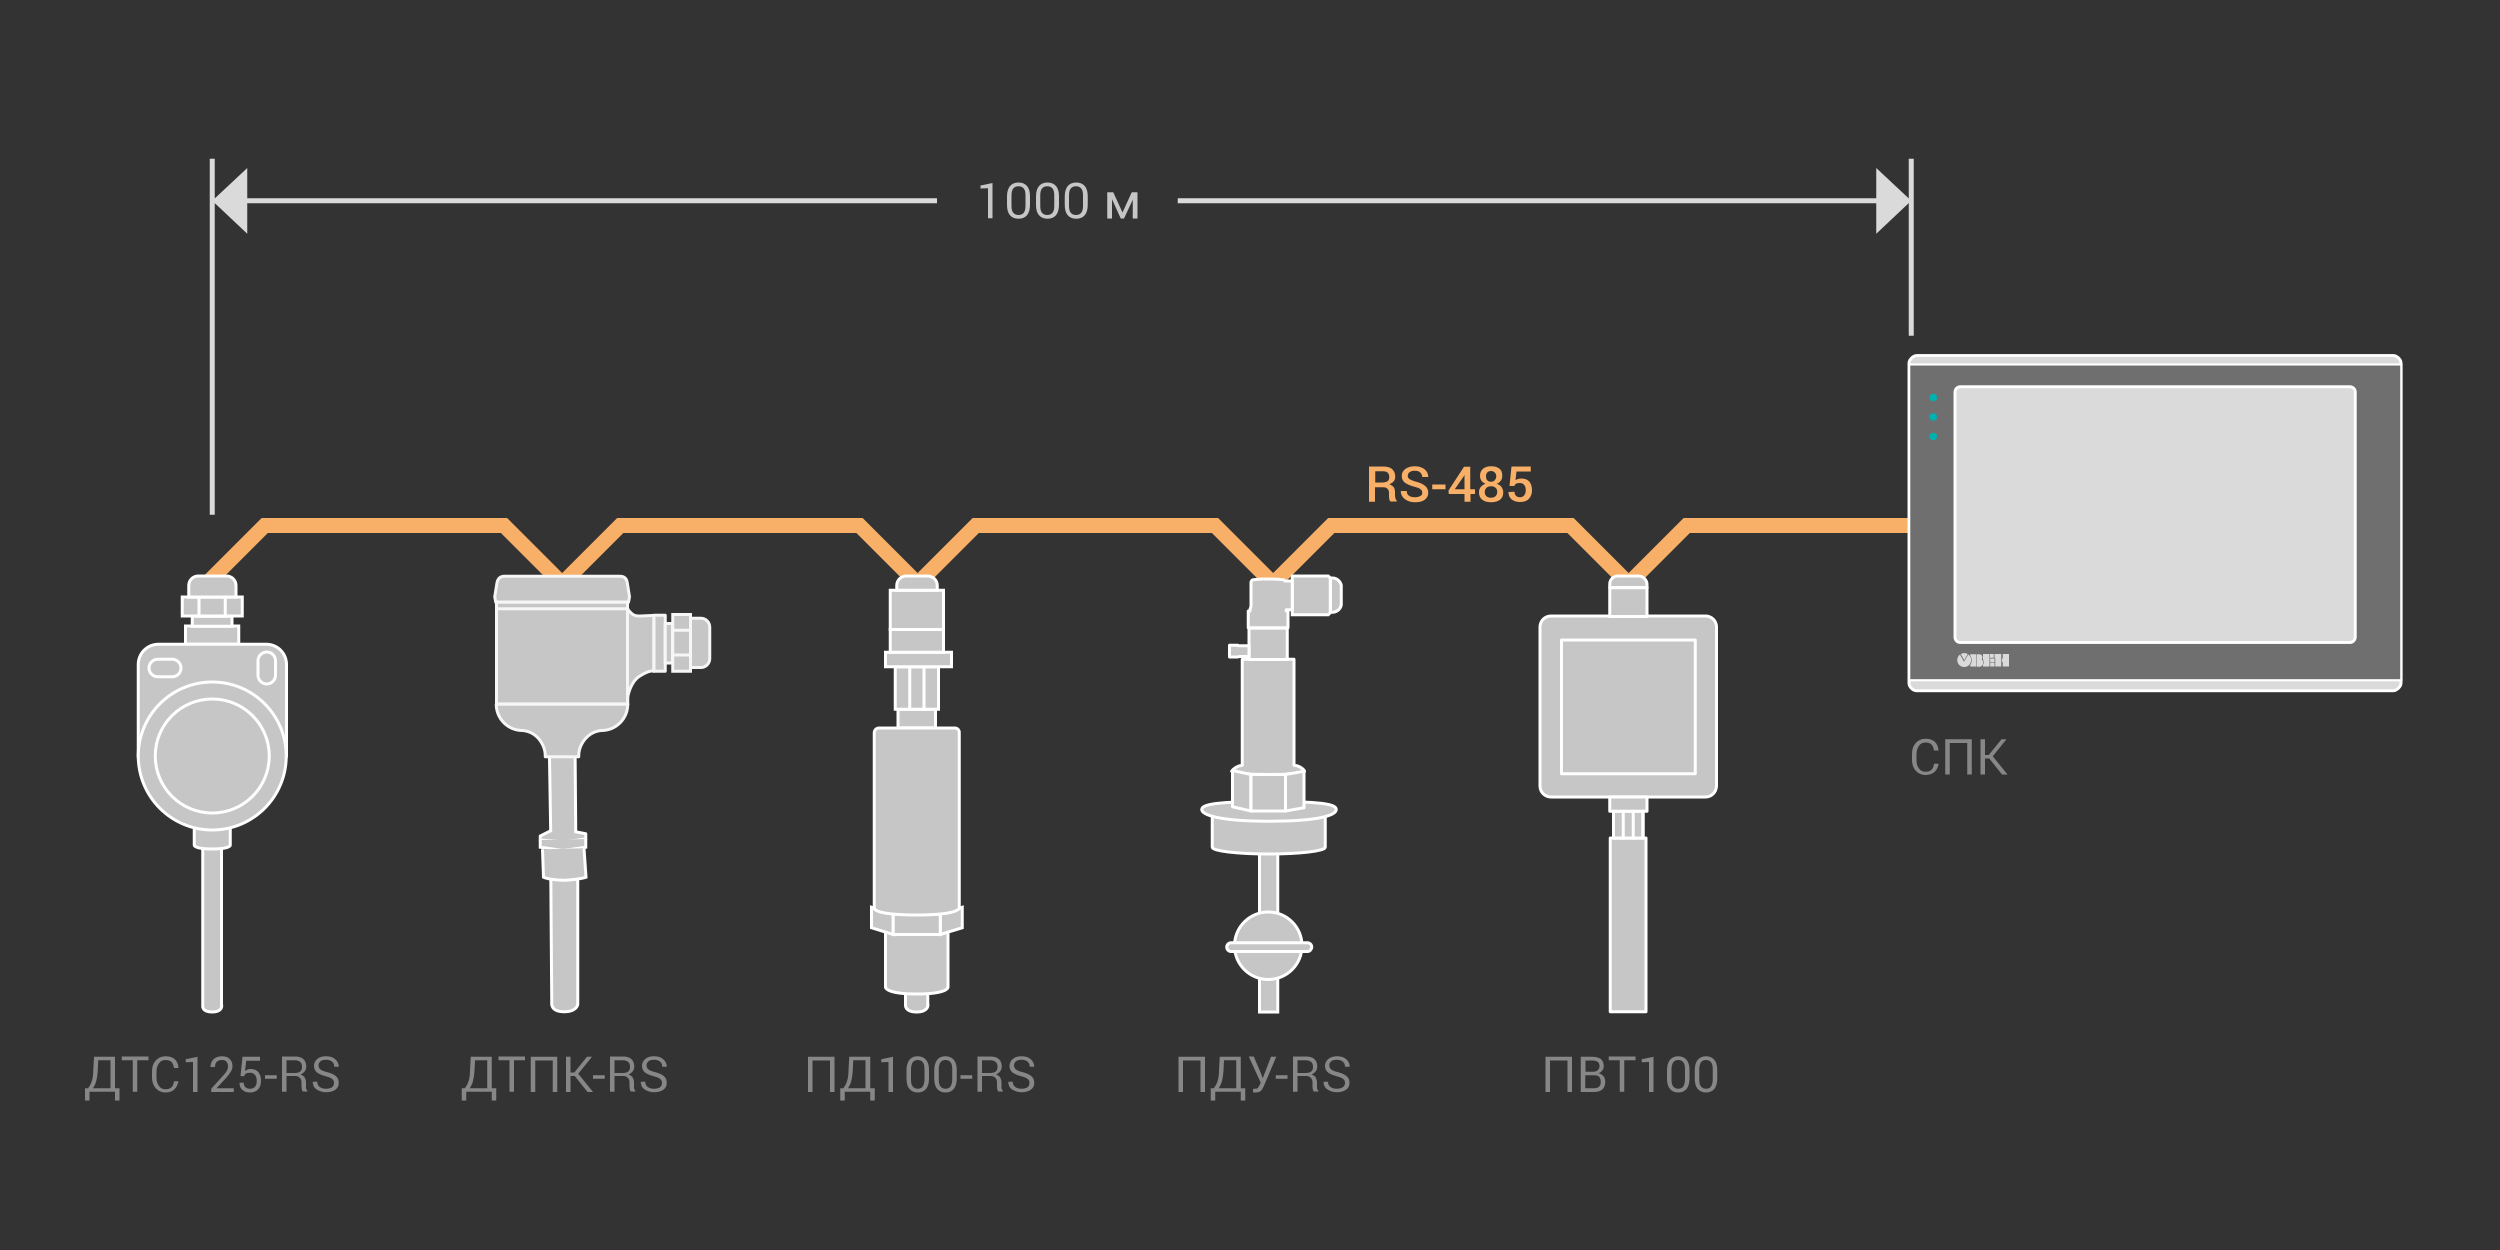 <?xml version="1.0" encoding="UTF-8"?> <svg xmlns="http://www.w3.org/2000/svg" xmlns:xlink="http://www.w3.org/1999/xlink" version="1.1" id="Layer_1" x="0px" y="0px" width="1000px" height="500px" viewBox="0 0 1000 500" xml:space="preserve"><rect x="0" y="0" width="1000" height="500" fill="#333333" stroke="none"/> <g> <g> <path fill="#878787" d="M196.6,435.3h1.9v4.9h-1.8v-3.5h-10.2v3.5h-1.8v-4.9h1.2c0.5-0.6,1-1.4,1.4-2.5c0.4-1.1,0.7-2.6,0.7-4.5 l0.3-5.6h8.4V435.3z M189.8,428.3c-0.1,1.6-0.3,3-0.6,4.1c-0.3,1.2-0.8,2.1-1.3,2.9h7v-11.2H190L189.8,428.3z"></path> <path fill="#878787" d="M210,424.1h-4.4v12.6h-1.8v-12.6h-4.4v-1.5H210V424.1z"></path> <path fill="#878787" d="M222.9,436.8h-1.8v-12.6h-7v12.6h-1.8v-14.1h10.6V436.8z"></path> <path fill="#878787" d="M229.9,430.4h-1.7v6.4h-1.8v-14.1h1.8v6.3h1.5l5.1-6.3h2l-5.5,6.8l5.9,7.3h-2.2L229.9,430.4z"></path> <path fill="#878787" d="M241.9,431.5h-4.7v-1.4h4.7V431.5z"></path> <path fill="#878787" d="M245.8,430.6v6.1H244v-14.1h5c1.6,0,2.7,0.3,3.5,1c0.8,0.7,1.2,1.7,1.2,3c0,0.7-0.2,1.4-0.6,1.9 c-0.4,0.5-1,1-1.7,1.3c0.8,0.3,1.4,0.7,1.7,1.2c0.3,0.6,0.5,1.3,0.5,2.1v1.3c0,0.5,0,0.8,0.1,1.2s0.3,0.6,0.5,0.8v0.2h-1.8 c-0.3-0.2-0.4-0.5-0.5-1c-0.1-0.4-0.1-0.9-0.1-1.3v-1.3c0-0.8-0.2-1.4-0.7-1.9c-0.5-0.5-1.1-0.7-1.9-0.7H245.8z M245.8,429.2h3.1 c1.1,0,1.9-0.2,2.4-0.6c0.5-0.4,0.7-1,0.7-1.9c0-0.8-0.2-1.4-0.7-1.9c-0.5-0.4-1.2-0.7-2.2-0.7h-3.3V429.2z"></path> <path fill="#878787" d="M264.8,433.2c0-0.7-0.2-1.2-0.7-1.6c-0.5-0.4-1.4-0.8-2.6-1.1c-1.5-0.4-2.7-0.9-3.5-1.5 c-0.8-0.7-1.2-1.5-1.2-2.6c0-1.1,0.4-2,1.3-2.8s2.1-1.1,3.5-1.1c1.6,0,2.8,0.4,3.7,1.2c0.9,0.8,1.4,1.8,1.4,3h-1.8 c0-0.9-0.3-1.5-0.8-2c-0.6-0.5-1.4-0.8-2.4-0.8c-1,0-1.8,0.2-2.3,0.6c-0.5,0.4-0.8,1-0.8,1.7c0,0.6,0.3,1.2,0.8,1.6 c0.5,0.4,1.5,0.8,2.8,1.1c1.5,0.4,2.6,0.9,3.4,1.6c0.8,0.7,1.1,1.6,1.1,2.7c0,1.2-0.5,2.1-1.4,2.7s-2.1,1-3.6,1 c-1.4,0-2.7-0.4-3.8-1.1c-1.1-0.7-1.6-1.8-1.6-3.1h1.8c0,0.9,0.3,1.6,1,2.1c0.7,0.5,1.5,0.7,2.5,0.7c1,0,1.8-0.2,2.4-0.6 C264.5,434.5,264.8,433.9,264.8,433.2z"></path> </g> </g> <g> <g> <path fill="#878787" d="M45.9,435.3h1.9v4.9H46v-3.5H35.8v3.5H34v-4.9h1.2c0.5-0.6,1-1.4,1.4-2.5c0.4-1.1,0.7-2.6,0.7-4.5l0.3-5.6 h8.4V435.3z M39.1,428.3c-0.1,1.6-0.3,3-0.6,4.1c-0.3,1.2-0.8,2.1-1.3,2.9h7v-11.2h-4.9L39.1,428.3z"></path> <path fill="#878787" d="M59.3,424.1h-4.4v12.6h-1.8v-12.6h-4.4v-1.5h10.7V424.1z"></path> <path fill="#878787" d="M71.4,432.3c-0.2,1.4-0.7,2.5-1.6,3.4s-2.1,1.3-3.6,1.3c-1.6,0-2.9-0.6-3.9-1.7c-1-1.1-1.5-2.6-1.5-4.3 v-2.5c0-1.8,0.5-3.2,1.5-4.3c1-1.1,2.3-1.7,3.9-1.7c1.6,0,2.8,0.4,3.7,1.2c0.9,0.8,1.4,2,1.5,3.5h-1.8c-0.2-1.1-0.5-1.9-1-2.4 c-0.5-0.5-1.3-0.8-2.4-0.8c-1.1,0-2,0.4-2.6,1.3c-0.6,0.9-1,1.9-1,3.3v2.5c0,1.3,0.3,2.4,1,3.3c0.6,0.9,1.5,1.3,2.6,1.3 c1.1,0,1.9-0.3,2.4-0.8c0.5-0.5,0.9-1.3,1-2.4H71.4z"></path> <path fill="#878787" d="M79,436.8h-1.8v-12l-2.9,0.1v-1.2l4.7-1V436.8z"></path> <path fill="#878787" d="M93.6,436.8h-9.1v-1.3l4.6-5.1c0.9-0.9,1.4-1.7,1.7-2.2c0.3-0.5,0.4-1.1,0.4-1.7c0-0.7-0.2-1.3-0.6-1.8 c-0.4-0.5-1-0.7-1.7-0.7c-1,0-1.7,0.2-2.2,0.7c-0.5,0.5-0.7,1.2-0.7,2.1h-1.8c0-1.3,0.4-2.3,1.2-3.1c0.8-0.8,2-1.2,3.5-1.2 c1.3,0,2.3,0.4,3,1.1c0.7,0.7,1.1,1.7,1.1,2.8c0,0.8-0.2,1.5-0.7,2.3s-1.1,1.6-1.9,2.5l-3.8,4.1h6.9V436.8z"></path> <path fill="#878787" d="M96.2,430.4l0.8-7.7h7v1.6h-5.5l-0.5,4.1c0.3-0.2,0.6-0.4,1-0.6c0.4-0.1,0.8-0.2,1.3-0.2 c1.3,0,2.3,0.4,3,1.2c0.7,0.8,1.1,2,1.1,3.5c0,1.4-0.4,2.6-1.1,3.4c-0.7,0.8-1.8,1.3-3.3,1.3c-1.2,0-2.2-0.3-3-1 c-0.8-0.6-1.2-1.6-1.2-2.9h1.7c0,0.8,0.2,1.4,0.7,1.8c0.4,0.4,1,0.6,1.8,0.6c0.9,0,1.5-0.3,2-0.8s0.7-1.4,0.7-2.4 c0-0.9-0.2-1.7-0.7-2.3c-0.5-0.6-1.1-0.9-1.9-0.9c-0.8,0-1.4,0.1-1.7,0.3s-0.6,0.6-0.8,1.1L96.2,430.4z"></path> <path fill="#878787" d="M110.7,431.5H106v-1.4h4.7V431.5z"></path> <path fill="#878787" d="M114.6,430.6v6.1h-1.8v-14.1h5c1.6,0,2.7,0.3,3.5,1c0.8,0.7,1.2,1.7,1.2,3c0,0.7-0.2,1.4-0.6,1.9 c-0.4,0.5-1,1-1.7,1.3c0.8,0.3,1.4,0.7,1.7,1.2c0.3,0.6,0.5,1.3,0.5,2.1v1.3c0,0.5,0,0.8,0.1,1.2s0.3,0.6,0.5,0.8v0.2h-1.8 c-0.3-0.2-0.4-0.5-0.5-1c-0.1-0.4-0.1-0.9-0.1-1.3v-1.3c0-0.8-0.2-1.4-0.7-1.9c-0.5-0.5-1.1-0.7-1.9-0.7H114.6z M114.6,429.2h3.1 c1.1,0,1.9-0.2,2.4-0.6c0.5-0.4,0.7-1,0.7-1.9c0-0.8-0.2-1.4-0.7-1.9c-0.5-0.4-1.2-0.7-2.2-0.7h-3.3V429.2z"></path> <path fill="#878787" d="M133.6,433.2c0-0.7-0.2-1.2-0.7-1.6c-0.5-0.4-1.4-0.8-2.6-1.1c-1.5-0.4-2.7-0.9-3.5-1.5 c-0.8-0.7-1.2-1.5-1.2-2.6c0-1.1,0.4-2,1.3-2.8s2.1-1.1,3.5-1.1c1.6,0,2.8,0.4,3.7,1.2c0.9,0.8,1.4,1.8,1.4,3h-1.8 c0-0.9-0.3-1.5-0.8-2c-0.6-0.5-1.4-0.8-2.4-0.8c-1,0-1.8,0.2-2.3,0.6c-0.5,0.4-0.8,1-0.8,1.7c0,0.6,0.3,1.2,0.8,1.6 c0.5,0.4,1.5,0.8,2.8,1.1c1.5,0.4,2.6,0.9,3.4,1.6c0.8,0.7,1.1,1.6,1.1,2.7c0,1.2-0.5,2.1-1.4,2.7s-2.1,1-3.6,1 c-1.4,0-2.7-0.4-3.8-1.1c-1.1-0.7-1.6-1.8-1.6-3.1h1.8c0,0.9,0.3,1.6,1,2.1c0.7,0.5,1.5,0.7,2.5,0.7c1,0,1.8-0.2,2.4-0.6 C133.3,434.5,133.6,433.9,133.6,433.2z"></path> </g> </g> <g> <g> <path fill="#878787" d="M333.8,436.8H332v-12.6h-7v12.6h-1.8v-14.1h10.6V436.8z"></path> <path fill="#878787" d="M348,435.3h1.9v4.9h-1.8v-3.5h-10.2v3.5h-1.8v-4.9h1.2c0.5-0.6,1-1.4,1.4-2.5c0.4-1.1,0.7-2.6,0.7-4.5 l0.3-5.6h8.4V435.3z M341.1,428.3c-0.1,1.6-0.3,3-0.6,4.1c-0.3,1.2-0.8,2.1-1.3,2.9h7v-11.2h-4.9L341.1,428.3z"></path> <path fill="#878787" d="M357.2,436.8h-1.8v-12l-2.9,0.1v-1.2l4.7-1V436.8z"></path> <path fill="#878787" d="M371.6,431.4c0,1.8-0.4,3.2-1.2,4.2c-0.8,0.9-1.9,1.4-3.3,1.4c-1.4,0-2.5-0.5-3.3-1.4 c-0.8-0.9-1.2-2.3-1.2-4.2v-3.3c0-1.8,0.4-3.2,1.2-4.2s1.9-1.4,3.3-1.4c1.4,0,2.5,0.5,3.3,1.4s1.2,2.3,1.2,4.2V431.4z M369.8,427.7c0-1.3-0.2-2.2-0.7-2.8c-0.4-0.6-1.1-0.9-2-0.9c-0.9,0-1.5,0.3-2,0.9c-0.4,0.6-0.7,1.6-0.7,2.8v4.1 c0,1.3,0.2,2.2,0.7,2.8c0.5,0.6,1.1,0.9,2,0.9c0.9,0,1.6-0.3,2-0.9s0.7-1.6,0.7-2.8V427.7z"></path> <path fill="#878787" d="M382.7,431.4c0,1.8-0.4,3.2-1.2,4.2c-0.8,0.9-1.9,1.4-3.3,1.4c-1.4,0-2.5-0.5-3.3-1.4 c-0.8-0.9-1.2-2.3-1.2-4.2v-3.3c0-1.8,0.4-3.2,1.2-4.2s1.9-1.4,3.3-1.4c1.4,0,2.5,0.5,3.3,1.4s1.2,2.3,1.2,4.2V431.4z M380.9,427.7c0-1.3-0.2-2.2-0.7-2.8c-0.4-0.6-1.1-0.9-2-0.9c-0.9,0-1.5,0.3-2,0.9c-0.4,0.6-0.7,1.6-0.7,2.8v4.1 c0,1.3,0.2,2.2,0.7,2.8c0.5,0.6,1.1,0.9,2,0.9c0.9,0,1.6-0.3,2-0.9s0.7-1.6,0.7-2.8V427.7z"></path> <path fill="#878787" d="M388.9,431.5h-4.7v-1.4h4.7V431.5z"></path> <path fill="#878787" d="M392.8,430.6v6.1H391v-14.1h5c1.6,0,2.7,0.3,3.5,1c0.8,0.7,1.2,1.7,1.2,3c0,0.7-0.2,1.4-0.6,1.9 c-0.4,0.5-1,1-1.7,1.3c0.8,0.3,1.4,0.7,1.7,1.2c0.3,0.6,0.5,1.3,0.5,2.1v1.3c0,0.5,0,0.8,0.1,1.2s0.3,0.6,0.5,0.8v0.2h-1.8 c-0.3-0.2-0.4-0.5-0.5-1c-0.1-0.4-0.1-0.9-0.1-1.3v-1.3c0-0.8-0.2-1.4-0.7-1.9c-0.5-0.5-1.1-0.7-1.9-0.7H392.8z M392.8,429.2h3.1 c1.1,0,1.9-0.2,2.4-0.6c0.5-0.4,0.7-1,0.7-1.9c0-0.8-0.2-1.4-0.7-1.9c-0.5-0.4-1.2-0.7-2.2-0.7h-3.3V429.2z"></path> <path fill="#878787" d="M411.8,433.2c0-0.7-0.2-1.2-0.7-1.6c-0.5-0.4-1.4-0.8-2.6-1.1c-1.5-0.4-2.7-0.9-3.5-1.5 c-0.8-0.7-1.2-1.5-1.2-2.6c0-1.1,0.4-2,1.3-2.8s2.1-1.1,3.5-1.1c1.6,0,2.8,0.4,3.7,1.2c0.9,0.8,1.4,1.8,1.4,3h-1.8 c0-0.9-0.3-1.5-0.8-2c-0.6-0.5-1.4-0.8-2.4-0.8c-1,0-1.8,0.2-2.3,0.6c-0.5,0.4-0.8,1-0.8,1.7c0,0.6,0.3,1.2,0.8,1.6 c0.5,0.4,1.5,0.8,2.8,1.1c1.5,0.4,2.6,0.9,3.4,1.6c0.8,0.7,1.1,1.6,1.1,2.7c0,1.2-0.5,2.1-1.4,2.7s-2.1,1-3.6,1 c-1.4,0-2.7-0.4-3.8-1.1c-1.1-0.7-1.6-1.8-1.6-3.1h1.8c0,0.9,0.3,1.6,1,2.1c0.7,0.5,1.5,0.7,2.5,0.7c1,0,1.8-0.2,2.4-0.6 C411.5,434.5,411.8,433.9,411.8,433.2z"></path> </g> </g> <g> <g> <path fill="#878787" d="M482,436.8h-1.8v-12.6h-7v12.6h-1.8v-14.1H482V436.8z"></path> <path fill="#878787" d="M496.2,435.3h1.9v4.9h-1.8v-3.5h-10.2v3.5h-1.8v-4.9h1.2c0.5-0.6,1-1.4,1.4-2.5c0.4-1.1,0.7-2.6,0.7-4.5 l0.3-5.6h8.4V435.3z M489.4,428.3c-0.1,1.6-0.3,3-0.6,4.1c-0.3,1.2-0.8,2.1-1.3,2.9h7v-11.2h-4.9L489.4,428.3z"></path> <path fill="#878787" d="M504.4,429.4l0.7,1.9l3.3-8.6h2.1l-5,11.8c-0.4,0.9-0.8,1.5-1.2,1.9c-0.4,0.4-1.2,0.6-2.1,0.6 c-0.2,0-0.3,0-0.6,0c-0.2,0-0.3,0-0.4-0.1l0.1-1.4c0.1,0,0.2,0,0.4,0c0.2,0,0.4,0,0.5,0c0.5,0,0.8-0.1,1-0.4 c0.2-0.2,0.4-0.6,0.7-1.2l0.4-0.8l-4.8-10.5h2L504.4,429.4z"></path> <path fill="#878787" d="M515,431.5h-4.7v-1.4h4.7V431.5z"></path> <path fill="#878787" d="M519,430.6v6.1h-1.8v-14.1h5c1.6,0,2.7,0.3,3.5,1c0.8,0.7,1.2,1.7,1.2,3c0,0.7-0.2,1.4-0.6,1.9 c-0.4,0.5-1,1-1.7,1.3c0.8,0.3,1.4,0.7,1.7,1.2c0.3,0.6,0.5,1.3,0.5,2.1v1.3c0,0.5,0,0.8,0.1,1.2s0.3,0.6,0.5,0.8v0.2h-1.8 c-0.3-0.2-0.4-0.5-0.5-1c-0.1-0.4-0.1-0.9-0.1-1.3v-1.3c0-0.8-0.2-1.4-0.7-1.9c-0.5-0.5-1.1-0.7-1.9-0.7H519z M519,429.2h3.1 c1.1,0,1.9-0.2,2.4-0.6c0.5-0.4,0.7-1,0.7-1.9c0-0.8-0.2-1.4-0.7-1.9c-0.5-0.4-1.2-0.7-2.2-0.7H519V429.2z"></path> <path fill="#878787" d="M538,433.2c0-0.7-0.2-1.2-0.7-1.6c-0.5-0.4-1.4-0.8-2.6-1.1c-1.5-0.4-2.7-0.9-3.5-1.5 c-0.8-0.7-1.2-1.5-1.2-2.6c0-1.1,0.4-2,1.3-2.8c0.9-0.7,2.1-1.1,3.5-1.1c1.6,0,2.8,0.4,3.7,1.2c0.9,0.8,1.4,1.8,1.4,3H538 c0-0.9-0.3-1.5-0.8-2c-0.6-0.5-1.4-0.8-2.4-0.8c-1,0-1.8,0.2-2.3,0.6s-0.8,1-0.8,1.7c0,0.6,0.3,1.2,0.8,1.6 c0.5,0.4,1.5,0.8,2.8,1.1c1.5,0.4,2.6,0.9,3.4,1.6c0.8,0.7,1.1,1.6,1.1,2.7c0,1.2-0.5,2.1-1.4,2.7s-2.1,1-3.6,1 c-1.4,0-2.7-0.4-3.8-1.1c-1.1-0.7-1.6-1.8-1.6-3.1h1.8c0,0.9,0.3,1.6,1,2.1s1.5,0.7,2.5,0.7c1,0,1.8-0.2,2.4-0.6 C537.7,434.5,538,433.9,538,433.2z"></path> </g> </g> <polyline fill="none" stroke="#F8AF67" stroke-width="6" stroke-miterlimit="10" points="509.7,233 532.5,210.2 628.2,210.2 651,233 "></polyline> <polyline fill="none" stroke="#F8AF67" stroke-width="6" stroke-miterlimit="10" points="367.5,233 390.3,210.2 486,210.2 508.8,233 "></polyline> <polyline fill="none" stroke="#F8AF67" stroke-width="6" stroke-miterlimit="10" points="651.9,233 674.7,210.2 770.4,210.2 793.2,233 "></polyline> <polyline fill="none" stroke="#F8AF67" stroke-width="6" stroke-miterlimit="10" points="225.3,233 248.1,210.2 343.8,210.2 366.6,233 "></polyline> <polyline fill="none" stroke="#F8AF67" stroke-width="6" stroke-miterlimit="10" points="83.1,233 105.9,210.2 201.6,210.2 224.4,233 "></polyline> <g> <g> <path fill="#F8AF67" d="M550,194.9v5.8h-2.4v-14.1h5.5c1.7,0,2.9,0.3,3.7,1s1.3,1.7,1.3,3c0,0.8-0.2,1.4-0.6,1.9s-1,0.9-1.8,1.2 c0.8,0.3,1.4,0.7,1.8,1.2c0.4,0.6,0.5,1.3,0.5,2.1v1.2c0,0.4,0.1,0.8,0.2,1.2c0.1,0.4,0.3,0.7,0.5,0.9v0.3h-2.5 c-0.3-0.2-0.4-0.6-0.5-1c-0.1-0.4-0.1-0.9-0.1-1.3v-1.1c0-0.7-0.2-1.3-0.6-1.7c-0.4-0.4-1-0.6-1.7-0.6H550z M550,193h2.8 c1,0,1.7-0.2,2.2-0.5s0.7-0.9,0.7-1.7c0-0.7-0.2-1.3-0.6-1.7c-0.4-0.4-1.1-0.6-2-0.6h-3V193z"></path> <path fill="#F8AF67" d="M568.9,197.1c0-0.6-0.2-1.1-0.7-1.4c-0.4-0.4-1.2-0.7-2.4-1c-1.7-0.4-2.9-1-3.8-1.6 c-0.9-0.7-1.3-1.6-1.3-2.7c0-1.2,0.5-2.1,1.4-2.8c1-0.7,2.2-1.1,3.8-1.1c1.6,0,2.9,0.4,3.9,1.2c1,0.8,1.5,1.8,1.5,3.1h-2.4 c0-0.7-0.3-1.3-0.8-1.8s-1.2-0.7-2.2-0.7c-0.9,0-1.6,0.2-2.1,0.6c-0.5,0.4-0.7,0.9-0.7,1.5c0,0.5,0.3,1,0.8,1.3 c0.5,0.3,1.4,0.7,2.6,1c1.6,0.4,2.8,1,3.6,1.7c0.8,0.7,1.2,1.6,1.2,2.7c0,1.2-0.5,2.1-1.4,2.8s-2.2,1-3.9,1c-1.6,0-2.9-0.4-4-1.2 c-1.1-0.8-1.7-1.9-1.7-3.3h2.4c0,0.9,0.3,1.5,0.9,1.9c0.6,0.4,1.4,0.6,2.4,0.6c0.9,0,1.6-0.2,2.1-0.5 C568.7,198.2,568.9,197.7,568.9,197.1z"></path> <path fill="#F8AF67" d="M578.2,195.7h-5.3v-1.9h5.3V195.7z"></path> <path fill="#F8AF67" d="M588.2,195.7h1.8v1.9h-1.8v3.1h-2.4v-3.1h-6.3l-0.1-1.4l6.2-9.5h2.5V195.7z M581.9,195.7h3.9v-5.8l0,0 l-0.2,0.5L581.9,195.7z"></path> <path fill="#F8AF67" d="M600.9,190.4c0,0.7-0.2,1.4-0.6,1.9c-0.4,0.5-0.9,1-1.6,1.2c0.8,0.3,1.5,0.7,1.9,1.3s0.7,1.3,0.7,2.1 c0,1.3-0.4,2.3-1.3,3s-2.1,1-3.5,1c-1.5,0-2.7-0.3-3.6-1s-1.3-1.7-1.3-3c0-0.8,0.2-1.5,0.7-2.1c0.5-0.6,1.1-1,1.9-1.3 c-0.7-0.3-1.3-0.7-1.6-1.2c-0.4-0.5-0.6-1.2-0.6-1.9c0-1.3,0.4-2.2,1.2-2.9c0.8-0.7,1.9-1,3.3-1c1.4,0,2.4,0.3,3.3,1 S600.9,189.1,600.9,190.4z M598.9,196.8c0-0.7-0.2-1.3-0.7-1.7s-1-0.6-1.8-0.6c-0.7,0-1.3,0.2-1.8,0.6c-0.4,0.4-0.7,1-0.7,1.7 c0,0.7,0.2,1.3,0.7,1.7c0.4,0.4,1,0.6,1.8,0.6c0.7,0,1.3-0.2,1.8-0.6C598.6,198.1,598.9,197.5,598.9,196.8z M598.5,190.5 c0-0.6-0.2-1.1-0.6-1.5c-0.4-0.4-0.9-0.6-1.5-0.6c-0.6,0-1.1,0.2-1.5,0.6c-0.4,0.4-0.5,0.9-0.5,1.6c0,0.7,0.2,1.2,0.5,1.5 c0.4,0.4,0.9,0.6,1.5,0.6c0.6,0,1.1-0.2,1.5-0.6C598.3,191.6,598.5,191.1,598.5,190.5z"></path> <path fill="#F8AF67" d="M603.8,194.4l0.8-7.8h7.7v2h-5.7l-0.4,3.5c0.3-0.2,0.6-0.4,1-0.5c0.4-0.1,0.8-0.2,1.3-0.2 c1.4,0,2.5,0.4,3.2,1.2s1.1,2,1.1,3.5c0,1.4-0.4,2.5-1.2,3.4s-2,1.3-3.6,1.3c-1.3,0-2.4-0.3-3.3-1c-0.9-0.7-1.3-1.7-1.3-3l2.4-0.1 c0,0.7,0.2,1.2,0.6,1.6c0.4,0.4,0.9,0.6,1.6,0.6c0.8,0,1.3-0.3,1.7-0.8c0.4-0.5,0.6-1.2,0.6-2c0-0.9-0.2-1.6-0.6-2.1 s-1-0.8-1.8-0.8c-0.7,0-1.2,0.1-1.5,0.3c-0.3,0.2-0.5,0.5-0.7,0.9L603.8,194.4z"></path> </g> </g> <g> <g> <g> <path fill="#878787" d="M775.5,305.3c-0.2,1.4-0.7,2.5-1.6,3.4c-0.9,0.8-2.1,1.3-3.7,1.3c-1.6,0-2.9-0.6-3.9-1.7 c-1-1.1-1.5-2.6-1.5-4.3v-2.5c0-1.8,0.5-3.2,1.5-4.3c1-1.1,2.3-1.7,3.9-1.7c1.6,0,2.8,0.4,3.7,1.2c0.9,0.8,1.4,2,1.5,3.5h-1.8 c-0.2-1.1-0.5-1.9-1-2.4c-0.5-0.5-1.3-0.8-2.4-0.8c-1.1,0-2,0.4-2.6,1.3c-0.6,0.9-1,1.9-1,3.3v2.5c0,1.3,0.3,2.4,1,3.3 c0.6,0.9,1.5,1.3,2.6,1.3c1.1,0,1.9-0.3,2.4-0.8c0.5-0.5,0.9-1.3,1-2.4H775.5z"></path> <path fill="#878787" d="M788.7,309.8h-1.8v-12.6h-7v12.6h-1.8v-14.1h10.6V309.8z"></path> <path fill="#878787" d="M795.7,303.4H794v6.4h-1.8v-14.1h1.8v6.3h1.5l5.1-6.3h2l-5.5,6.8l5.9,7.3h-2.2L795.7,303.4z"></path> </g> </g> <g> <line fill="#DADADA" stroke="#FFFFFF" stroke-width="0.332" stroke-miterlimit="10" x1="959.7" y1="145.8" x2="763.7" y2="145.8"></line> <g> <path fill-rule="evenodd" clip-rule="evenodd" fill="#DADADA" stroke="#FFFFFF" stroke-width="1.171" stroke-miterlimit="10" d=" M766.6,276.3h190.7c1.4,0,3.1-1.7,3.1-3V145.1c0-1.3-1.7-2.9-3.1-2.9H766.7c-1.4,0-3.1,1.7-3.1,3v128.2 C763.7,274.8,765.2,276.3,766.6,276.3z"></path> <rect x="763.7" y="145.8" fill-rule="evenodd" clip-rule="evenodd" fill="#706F6F" stroke="#FFFFFF" stroke-width="0.83" stroke-miterlimit="10" width="196.8" height="126.3"></rect> <line fill="#DADADA" stroke="#FFFFFF" stroke-width="0.332" stroke-miterlimit="10" x1="959.7" y1="272.1" x2="763.7" y2="272.1"></line> <g> <circle fill="#00B1B2" cx="773.3" cy="159" r="1.5"></circle> <circle fill="#00B1B2" cx="773.3" cy="174.6" r="1.5"></circle> <circle fill="#00B1B2" cx="773.3" cy="166.8" r="1.5"></circle> </g> <path fill="#DADADA" stroke="#FFFFFF" stroke-width="1.171" stroke-miterlimit="10" d="M940,257H784.1c-1.1,0-2.1-0.9-2.1-2.1 v-98.1c0-1.1,0.9-2.1,2.1-2.1H940c1.1,0,2.1,0.9,2.1,2.1v98.1C942,256.1,941.1,257,940,257z"></path> <path fill="#DADADA" d="M785.7,264.1l-1.4-2.5l0,0c0.9-0.5,1.9-0.5,2.8,0l0,0L785.7,264.1z"></path> <rect x="796.1" y="265.1" fill="#DADADA" width="1.7" height="1.5"></rect> <path fill="#DADADA" d="M787.3,261.8C787.3,261.8,787.3,261.8,787.3,261.8l-1.7,2.9l-1.6-2.9l0,0c-0.7,0.5-1.1,1.4-1.1,2.2 c0,1.6,1.2,2.8,2.8,2.8c1.6,0,2.7-1.2,2.8-2.8c0-1-0.7-1.8-0.9-2C787.4,261.8,787.3,261.8,787.3,261.8z"></path> <path fill="#DADADA" d="M788.1,266L788.1,266l0,0.6h2.5v-4.9h-2.5l0,0.6C788.9,263.5,788.9,264.7,788.1,266z"></path> <path fill="#DADADA" d="M792.7,263.8L792.7,263.8l0-0.1c0.3-0.3,0.3-0.8,0.2-1.2c-0.2-0.5-0.6-0.8-1.1-0.8h-1v5h1 c0.7,0,1.2-0.5,1.4-1.1C793.4,264.8,793.2,264.2,792.7,263.8z"></path> <path fill="#DADADA" d="M793.2,263.9c0.4,0.7,0.4,1.4,0,2.1l0,0v0.6l2.6,0v-5l-2.6,0L793.2,263.9z"></path> <path fill="#DADADA" d="M797.5,261.6v1.5h-1.5v-1.5H797.5z"></path> <rect x="796.1" y="263.4" fill="#DADADA" width="1.7" height="1.5"></rect> <polygon fill="#DADADA" points="797.8,263.1 798.1,263.1 798.1,266.6 800.5,266.6 800.5,261.6 797.8,261.6 "></polygon> <polygon fill="#DADADA" points="801.1,264.8 801.1,266.6 803.6,266.6 803.6,261.6 801.1,261.6 801.1,263.4 800.8,263.4 800.8,264.8 "></polygon> </g> </g> </g> <g> <g> <path fill="#878787" d="M628.7,436.8H627v-12.6h-7v12.6h-1.8v-14.1h10.6V436.8z"></path> <path fill="#878787" d="M632.3,436.8v-14.1h4.5c1.5,0,2.7,0.3,3.5,0.9s1.2,1.6,1.2,2.9c0,0.6-0.2,1.2-0.6,1.7 c-0.4,0.5-0.9,0.9-1.5,1.1v0c0.8,0.2,1.5,0.6,2,1.2c0.5,0.6,0.7,1.4,0.7,2.3c0,1.3-0.4,2.3-1.2,3s-2,1-3.4,1H632.3z M634.1,428.7 h3.2c0.7,0,1.3-0.2,1.8-0.6c0.4-0.4,0.7-0.9,0.7-1.6c0-0.8-0.2-1.4-0.7-1.7c-0.5-0.4-1.2-0.6-2.2-0.6h-2.7V428.7z M634.1,430.1 v5.2h3.4c0.9,0,1.6-0.2,2.1-0.6s0.7-1,0.7-1.9c0-0.8-0.2-1.5-0.6-2c-0.4-0.5-1.1-0.7-1.9-0.7H634.1z"></path> <path fill="#878787" d="M654.1,424.1h-4.4v12.6h-1.8v-12.6h-4.4v-1.5h10.7V424.1z"></path> <path fill="#878787" d="M661.4,436.8h-1.8v-12l-2.9,0.1v-1.2l4.7-1V436.8z"></path> <path fill="#878787" d="M675.8,431.4c0,1.8-0.4,3.2-1.2,4.2c-0.8,0.9-1.9,1.4-3.3,1.4c-1.4,0-2.5-0.5-3.3-1.4 c-0.8-0.9-1.2-2.3-1.2-4.2v-3.3c0-1.8,0.4-3.2,1.2-4.2c0.8-0.9,1.9-1.4,3.3-1.4c1.4,0,2.5,0.5,3.3,1.4c0.8,0.9,1.2,2.3,1.2,4.2 V431.4z M674,427.7c0-1.3-0.2-2.2-0.7-2.8c-0.4-0.6-1.1-0.9-2-0.9c-0.9,0-1.5,0.3-2,0.9c-0.4,0.6-0.7,1.6-0.7,2.8v4.1 c0,1.3,0.2,2.2,0.7,2.8c0.5,0.6,1.1,0.9,2,0.9c0.9,0,1.6-0.3,2-0.9s0.7-1.6,0.7-2.8V427.7z"></path> <path fill="#878787" d="M686.9,431.4c0,1.8-0.4,3.2-1.2,4.2c-0.8,0.9-1.9,1.4-3.3,1.4c-1.4,0-2.5-0.5-3.3-1.4 c-0.8-0.9-1.2-2.3-1.2-4.2v-3.3c0-1.8,0.4-3.2,1.2-4.2c0.8-0.9,1.9-1.4,3.3-1.4c1.4,0,2.5,0.5,3.3,1.4c0.8,0.9,1.2,2.3,1.2,4.2 V431.4z M685.1,427.7c0-1.3-0.2-2.2-0.7-2.8c-0.4-0.6-1.1-0.9-2-0.9c-0.9,0-1.5,0.3-2,0.9c-0.4,0.6-0.7,1.6-0.7,2.8v4.1 c0,1.3,0.2,2.2,0.7,2.8c0.5,0.6,1.1,0.9,2,0.9c0.9,0,1.6-0.3,2-0.9s0.7-1.6,0.7-2.8V427.7z"></path> </g> </g> <g> <path fill-rule="evenodd" clip-rule="evenodd" fill="#C6C6C6" stroke="#FFFFFF" stroke-width="1.2" stroke-linecap="round" stroke-linejoin="round" stroke-miterlimit="22.926" d=" M682.2,318.8h-61.8c-2.4,0-4.4-1.9-4.4-4.4v-63.6c0-2.4,1.9-4.4,4.4-4.4h61.8c2.4,0,4.4,1.9,4.4,4.4v63.6 C686.5,316.9,684.6,318.8,682.2,318.8z"></path> <rect x="624.6" y="256" fill-rule="evenodd" clip-rule="evenodd" fill="#C6C6C6" stroke="#FFFFFF" stroke-width="1.2" stroke-linecap="round" stroke-linejoin="round" stroke-miterlimit="22.926" width="53.5" height="53.5"></rect> <rect x="644.1" y="335.2" fill-rule="evenodd" clip-rule="evenodd" fill="#C6C6C6" stroke="#FFFFFF" stroke-width="1.2" stroke-linecap="round" stroke-linejoin="round" stroke-miterlimit="22.926" width="14.3" height="69.5"></rect> <rect x="643.9" y="235.1" fill-rule="evenodd" clip-rule="evenodd" fill="#C6C6C6" stroke="#FFFFFF" stroke-width="1.2" stroke-linecap="round" stroke-linejoin="round" stroke-miterlimit="22.926" width="14.9" height="11.5"></rect> <rect x="645.4" y="324.5" fill-rule="evenodd" clip-rule="evenodd" fill="#C6C6C6" stroke="#FFFFFF" stroke-width="1.2" stroke-linecap="round" stroke-linejoin="round" stroke-miterlimit="22.926" width="11.8" height="10.7"></rect> <rect x="643.9" y="318.8" fill-rule="evenodd" clip-rule="evenodd" fill="#C6C6C6" stroke="#FFFFFF" stroke-width="1.2" stroke-linecap="round" stroke-linejoin="round" stroke-miterlimit="22.926" width="14.9" height="5.7"></rect> <path fill-rule="evenodd" clip-rule="evenodd" fill="#C6C6C6" stroke="#FFFFFF" stroke-width="1.2" stroke-linecap="round" stroke-linejoin="round" stroke-miterlimit="22.926" d=" M655.4,230.4h-8.2c-1.8,0-3.3,1.4-3.3,3.2v1.4h14.9v-1.4C658.7,231.9,657.2,230.4,655.4,230.4z"></path> <line fill-rule="evenodd" clip-rule="evenodd" fill="#C6C6C6" stroke="#FFFFFF" stroke-width="1.2" stroke-linecap="round" stroke-linejoin="round" stroke-miterlimit="22.926" x1="653.3" y1="324.5" x2="653.3" y2="335.2"></line> <line fill-rule="evenodd" clip-rule="evenodd" fill="#C6C6C6" stroke="#FFFFFF" stroke-width="1.2" stroke-linecap="round" stroke-linejoin="round" stroke-miterlimit="22.926" x1="657.2" y1="324.5" x2="657.2" y2="335.2"></line> <line fill-rule="evenodd" clip-rule="evenodd" fill="#C6C6C6" stroke="#FFFFFF" stroke-width="1.2" stroke-linecap="round" stroke-linejoin="round" stroke-miterlimit="22.926" x1="649.3" y1="324.5" x2="649.3" y2="335.2"></line> <line fill-rule="evenodd" clip-rule="evenodd" fill="#C6C6C6" stroke="#FFFFFF" stroke-width="1.2" stroke-linecap="round" stroke-linejoin="round" stroke-miterlimit="22.926" x1="645.4" y1="324.5" x2="645.4" y2="335.2"></line> </g> <path id="path1108" fill="#C6C6C6" stroke="#FFFFFF" stroke-width="1.2" d="M220.3,348l10.8,0.4v53.4c0,0-0.4,2.9-5.4,2.9 c-5.8,0-5-3.7-5-3.7L220.3,348z"></path> <path id="path1110" fill="#C6C6C6" stroke="#FFFFFF" stroke-width="1.2" d="M220.3,333.9l-0.8-48.9l10.4-0.4l0.4,48.9 c0,0,0,0.8-5,1.2C222.3,334.8,220.3,333.9,220.3,333.9L220.3,333.9z"></path> <polyline id="polyline1112" fill="#C6C6C6" stroke="#FFFFFF" stroke-width="1.2" stroke-linecap="round" stroke-linejoin="round" points=" 220.3,332.3 216.1,334.4 216.1,336 225.7,336.8 234.3,335.6 234.3,333.5 230.2,332.7 "></polyline> <polyline id="polyline1114" fill="#C6C6C6" stroke="#FFFFFF" stroke-width="1.2" points="216.1,336 216.1,338.9 225.2,340.2 234.3,338.9 234.3,335.6 "></polyline> <path id="path1116" fill="#C6C6C6" stroke="#FFFFFF" stroke-width="1.2" d="M217,339.7l0.4,11.2c0,0,2.5,1.2,8.7,1.2 c6.2-0.4,8.3-1.2,8.3-1.2l-0.8-11.6"></path> <g> <g> <rect x="359.2" y="283.7" fill-rule="evenodd" clip-rule="evenodd" fill="#C6C6C6" stroke="#FFFFFF" stroke-width="1.2" stroke-miterlimit="10" width="15" height="7.5"></rect> <rect x="358.1" y="266.7" fill-rule="evenodd" clip-rule="evenodd" fill="#C6C6C6" stroke="#FFFFFF" stroke-width="1.2" stroke-miterlimit="10" width="17.3" height="17"></rect> <rect x="354.2" y="260.9" fill-rule="evenodd" clip-rule="evenodd" fill="#C6C6C6" stroke="#FFFFFF" stroke-width="1.2" stroke-miterlimit="10" width="26.4" height="5.8"></rect> <rect x="356.1" y="251.8" fill-rule="evenodd" clip-rule="evenodd" fill="#C6C6C6" stroke="#FFFFFF" stroke-width="1.2" stroke-miterlimit="10" width="21.3" height="9.1"></rect> <rect x="356.1" y="236.1" fill-rule="evenodd" clip-rule="evenodd" fill="#C6C6C6" stroke="#FFFFFF" stroke-width="1.2" stroke-miterlimit="10" width="21.3" height="15.7"></rect> <path fill-rule="evenodd" clip-rule="evenodd" fill="#C6C6C6" stroke="#FFFFFF" stroke-width="1.2" stroke-miterlimit="10" d=" M374.8,236.1h-16.1v-1.9c0-2.1,1.7-3.8,3.8-3.8h8.6c2.1,0,3.8,1.7,3.8,3.8V236.1z"></path> <path fill-rule="evenodd" clip-rule="evenodd" fill="#C6C6C6" stroke="#FFFFFF" stroke-width="1.2" stroke-miterlimit="10" d=" M371.2,402.1c0,0,0,2.7-4.5,2.7c-4.8,0-4.5-2.7-4.5-2.7v-7.2h8.9V402.1z"></path> <path fill-rule="evenodd" clip-rule="evenodd" fill="#C6C6C6" stroke="#FFFFFF" stroke-width="1.2" stroke-miterlimit="10" d=" M379.3,371.1h-25.1v23.8c0,0,0,2.7,12.5,2.7c12.5,0,12.5-2.7,12.5-2.7V371.1z"></path> <polygon fill-rule="evenodd" clip-rule="evenodd" fill="#C6C6C6" stroke="#FFFFFF" stroke-width="1.2" stroke-miterlimit="10" points=" 357.3,365.6 348.6,362.9 348.6,371.1 357.3,373.8 "></polygon> <polygon fill-rule="evenodd" clip-rule="evenodd" fill="#C6C6C6" stroke="#FFFFFF" stroke-width="1.2" stroke-miterlimit="10" points=" 384.9,362.9 376.1,365.6 376.1,373.8 384.9,371.1 "></polygon> <rect x="357.3" y="365.6" fill-rule="evenodd" clip-rule="evenodd" fill="#C6C6C6" stroke="#FFFFFF" stroke-width="1.2" stroke-miterlimit="10" width="18.8" height="8.2"></rect> <path fill-rule="evenodd" clip-rule="evenodd" fill="#C6C6C6" stroke="#FFFFFF" stroke-width="1.2" stroke-miterlimit="10" d=" M381.9,291.2h-30.3c-1,0-1.9,0.8-1.9,1.9v70.2c0,0-0.4,2.7,17,2.7c16.7,0,17-2.7,17-2.7v-70.2C383.8,292,382.9,291.2,381.9,291.2z "></path> </g> <line fill-rule="evenodd" clip-rule="evenodd" fill="#C6C6C6" stroke="#FFFFFF" stroke-width="1.2" stroke-miterlimit="10" x1="369.6" y1="266.7" x2="369.6" y2="283.7"></line> <line fill-rule="evenodd" clip-rule="evenodd" fill="#C6C6C6" stroke="#FFFFFF" stroke-width="1.2" stroke-miterlimit="10" x1="363.9" y1="266.7" x2="363.9" y2="283.7"></line> </g> <g> <rect x="503.8" y="326.4" fill="#C6C6C6" stroke="#FFFFFF" stroke-width="1.2" stroke-linecap="round" width="7.3" height="78.4"></rect> <circle fill="#C6C6C6" stroke="#FFFFFF" stroke-width="1.2" cx="507.3" cy="378.3" r="13.5"></circle> <path fill="#C6C6C6" stroke="#FFFFFF" stroke-width="1.2" stroke-linecap="round" stroke-linejoin="round" d="M484.9,324.4v14.5 c0,1.5,10.1,2.7,22.6,2.7c12.5,0,22.6-1.2,22.6-2.7v-14.5H484.9z"></path> <path fill="#C6C6C6" stroke="#FFFFFF" stroke-width="1.2" stroke-linecap="round" stroke-linejoin="round" d="M534.5,323.8 c0,2.3-6.9,4.7-26.9,4.7c-19.7,0-26.9-2.5-26.9-4.7c0-2.2,7-3.2,26.9-3.2C527.7,320.6,534.5,321.5,534.5,323.8z"></path> <line fill="#C6C6C6" stroke="#FFFFFF" stroke-width="1.2" stroke-linecap="round" stroke-linejoin="round" stroke-miterlimit="10" x1="492.7" y1="308.5" x2="493" y2="308.5"></line> <path fill="#C6C6C6" stroke="#FFFFFF" stroke-width="1.2" stroke-linejoin="round" stroke-miterlimit="10" d="M517.6,306.1v-42.4 h-20.7v42.4c-2.5,0.3-4.1,2-4.1,2.4c0,0.9,6.8,1.3,14.7,1.3c7.9,0,14.3-0.3,14.3-1.3C521.8,308.1,520.2,306.3,517.6,306.1z"></path> <rect x="499.6" y="251.2" fill="#C6C6C6" stroke="#FFFFFF" stroke-width="1.2" stroke-linejoin="round" stroke-miterlimit="10" width="15.3" height="12.6"></rect> <polygon fill="#C6C6C6" stroke="#FFFFFF" stroke-width="1.2" stroke-miterlimit="10" points="531.3,230.4 516.9,230.4 516.9,245.9 531.3,245.9 532.1,245.1 532.1,231.2 "></polygon> <path fill="#C6C6C6" stroke="#FFFFFF" stroke-width="1.2" stroke-miterlimit="10" d="M532.2,231.2l0.7,0l0.3,0 c1.6,0.1,3,1.4,3.3,2.9l0,0.3v7.3l0,0.3c-0.3,1.6-1.7,2.8-3.3,2.9l-0.3,0l-0.7,0V231.2z"></path> <path fill="#C6C6C6" stroke="#FFFFFF" stroke-width="1.2" stroke-linecap="round" stroke-linejoin="round" stroke-miterlimit="10" d=" M516.9,243.9v-11.5l-2.9,0v0l-0.2-0.2l-0.2-0.2l-0.2-0.1l-0.3,0l-1.9-0.2l-2-0.1l-2,0l-1.9,0l-2,0.1l-1.9,0.2l-0.2,0 c-0.5,0.2-0.6,0.4-0.8,0.9l0,0.2v9.5l0,0.1l-0.4,1.1l0,0.1v0.6h-0.7v6.7h15.9v-6.7h-0.7v-0.5H516.9z"></path> <polygon fill="#C6C6C6" stroke="#FFFFFF" stroke-width="1.2" stroke-linecap="round" stroke-linejoin="round" stroke-miterlimit="10" points=" 499.6,258.3 499.6,260.5 499.6,262.6 495.7,262.6 495.5,262.7 495.3,262.7 495.1,262.8 494.9,262.8 491.8,262.8 491.8,260.5 491.8,258.1 494.9,258.1 495.1,258.1 495.3,258.2 495.5,258.3 495.7,258.3 "></polygon> <polygon fill="#C6C6C6" stroke="#FFFFFF" stroke-width="1.2" stroke-linecap="round" stroke-linejoin="round" stroke-miterlimit="10" points=" 500.4,324.4 493,322.7 493,308.2 500.4,309.8 "></polygon> <polygon fill="#C6C6C6" stroke="#FFFFFF" stroke-width="1.2" stroke-linecap="round" stroke-linejoin="round" stroke-miterlimit="10" points=" 514.2,324.4 521.6,323.1 521.6,308.5 514.2,309.8 "></polygon> <rect x="500.4" y="309.8" fill="#C6C6C6" stroke="#FFFFFF" stroke-width="1.2" stroke-linecap="round" stroke-linejoin="round" stroke-miterlimit="10" width="13.8" height="14.6"></rect> <path id="path1376_2_" fill="#C6C6C6" stroke="#FFFFFF" stroke-width="1.2" d="M523,380.6h-30.6c-0.9,0-1.7-0.8-1.7-1.7v-0.1 c0-0.9,0.8-1.7,1.7-1.7H523c0.9,0,1.7,0.8,1.7,1.7v0.1C524.6,379.8,523.9,380.6,523,380.6z"></path> </g> <g> <rect x="74.2" y="250.4" fill-rule="evenodd" clip-rule="evenodd" fill="#C6C6C6" stroke="#FFFFFF" stroke-width="1.2" stroke-miterlimit="10" width="21.3" height="7.3"></rect> <rect x="76.9" y="246.4" fill-rule="evenodd" clip-rule="evenodd" fill="#C6C6C6" stroke="#FFFFFF" stroke-width="1.2" stroke-miterlimit="10" width="15.9" height="4.1"></rect> <rect x="72.9" y="238.8" fill-rule="evenodd" clip-rule="evenodd" fill="#C6C6C6" stroke="#FFFFFF" stroke-width="1.2" stroke-miterlimit="10" width="24" height="7.6"></rect> <rect x="79.6" y="238.8" fill-rule="evenodd" clip-rule="evenodd" fill="#C6C6C6" stroke="#FFFFFF" stroke-width="1.2" stroke-miterlimit="10" width="10.5" height="7.6"></rect> <path fill-rule="evenodd" clip-rule="evenodd" fill="#C6C6C6" stroke="#FFFFFF" stroke-width="1.2" stroke-miterlimit="10" d=" M94.3,238.8H75.5v-4.6c0-2.1,1.7-3.8,3.8-3.8h11.3c2.1,0,3.8,1.7,3.8,3.8V238.8z"></path> <path fill-rule="evenodd" clip-rule="evenodd" fill="#C6C6C6" stroke="#FFFFFF" stroke-width="1.2" stroke-miterlimit="10" d=" M63.4,257.7h43.1c4.5,0,8.1,3.6,8.1,8.1v36.6H55.3v-36.6C55.3,261.3,58.9,257.7,63.4,257.7z"></path> <path fill-rule="evenodd" clip-rule="evenodd" fill="#C6C6C6" stroke="#FFFFFF" stroke-width="1.2" stroke-miterlimit="10" d=" M68.9,270.7h-5.8c-1.9,0-3.5-1.6-3.5-3.5v0c0-1.9,1.6-3.5,3.5-3.5h5.8c1.9,0,3.5,1.6,3.5,3.5v0C72.4,269.1,70.9,270.7,68.9,270.7z"></path> <path fill-rule="evenodd" clip-rule="evenodd" fill="#C6C6C6" stroke="#FFFFFF" stroke-width="1.2" stroke-miterlimit="10" d=" M110.2,264.3v5.8c0,1.9-1.6,3.5-3.5,3.5h0c-1.9,0-3.5-1.6-3.5-3.5v-5.8c0-1.9,1.6-3.5,3.5-3.5h0 C108.6,260.8,110.2,262.3,110.2,264.3z"></path> <path fill-rule="evenodd" clip-rule="evenodd" fill="#C6C6C6" stroke="#FFFFFF" stroke-width="1.2" stroke-miterlimit="10" d=" M88.7,402.5c0,0,0,2.3-3.8,2.3c-4.1,0-3.8-2.3-3.8-2.3v-65.8h7.5V402.5z"></path> <path fill-rule="evenodd" clip-rule="evenodd" fill="#C6C6C6" stroke="#FFFFFF" stroke-width="1.2" stroke-miterlimit="10" d=" M92.1,324.4H77.7v13.7c0,0,0,1.5,7.2,1.5s7.2-1.5,7.2-1.5V324.4z"></path> <circle fill-rule="evenodd" clip-rule="evenodd" fill="#C6C6C6" stroke="#FFFFFF" stroke-width="1.2" stroke-miterlimit="10" cx="84.9" cy="302.4" r="29.6"></circle> <circle fill-rule="evenodd" clip-rule="evenodd" fill="#C6C6C6" stroke="#FFFFFF" stroke-width="1.2" stroke-miterlimit="10" cx="84.9" cy="302.4" r="22.8"></circle> </g> <polyline fill="#DADADA" points="98.9,93.5 84.9,80.3 98.9,67.2 "></polyline> <polyline fill="#DADADA" points="750.5,67.2 764.5,80.3 750.5,93.5 "></polyline> <g> <g> <path fill="#C6C6C6" d="M397.1,87.3h-1.9v-12l-3,0.1v-1.2l4.8-1V87.3z"></path> <path fill="#C6C6C6" d="M412,81.9c0,1.8-0.4,3.2-1.2,4.2c-0.8,0.9-1.9,1.4-3.4,1.4c-1.5,0-2.6-0.5-3.4-1.4 c-0.8-0.9-1.2-2.3-1.2-4.2v-3.3c0-1.8,0.4-3.2,1.2-4.2c0.8-0.9,1.9-1.4,3.4-1.4c1.5,0,2.6,0.5,3.4,1.4s1.2,2.3,1.2,4.2V81.9z M410.2,78.2c0-1.3-0.2-2.2-0.7-2.8s-1.2-0.9-2.1-0.9c-0.9,0-1.6,0.3-2.1,0.9s-0.7,1.6-0.7,2.8v4.1c0,1.3,0.2,2.2,0.7,2.8 c0.5,0.6,1.2,0.9,2.1,0.9c0.9,0,1.6-0.3,2.1-0.9c0.5-0.6,0.7-1.6,0.7-2.8V78.2z"></path> <path fill="#C6C6C6" d="M423.6,81.9c0,1.8-0.4,3.2-1.2,4.2c-0.8,0.9-1.9,1.4-3.4,1.4c-1.5,0-2.6-0.5-3.4-1.4 c-0.8-0.9-1.2-2.3-1.2-4.2v-3.3c0-1.8,0.4-3.2,1.2-4.2c0.8-0.9,1.9-1.4,3.4-1.4c1.5,0,2.6,0.5,3.4,1.4s1.2,2.3,1.2,4.2V81.9z M421.7,78.2c0-1.3-0.2-2.2-0.7-2.8s-1.2-0.9-2.1-0.9c-0.9,0-1.6,0.3-2.1,0.9s-0.7,1.6-0.7,2.8v4.1c0,1.3,0.2,2.2,0.7,2.8 c0.5,0.6,1.2,0.9,2.1,0.9c0.9,0,1.6-0.3,2.1-0.9c0.5-0.6,0.7-1.6,0.7-2.8V78.2z"></path> <path fill="#C6C6C6" d="M435.1,81.9c0,1.8-0.4,3.2-1.2,4.2c-0.8,0.9-1.9,1.4-3.4,1.4c-1.5,0-2.6-0.5-3.4-1.4 c-0.8-0.9-1.2-2.3-1.2-4.2v-3.3c0-1.8,0.4-3.2,1.2-4.2c0.8-0.9,1.9-1.4,3.4-1.4c1.5,0,2.6,0.5,3.4,1.4s1.2,2.3,1.2,4.2V81.9z M433.2,78.2c0-1.3-0.2-2.2-0.7-2.8s-1.2-0.9-2.1-0.9c-0.9,0-1.6,0.3-2.1,0.9s-0.7,1.6-0.7,2.8v4.1c0,1.3,0.2,2.2,0.7,2.8 c0.5,0.6,1.2,0.9,2.1,0.9c0.9,0,1.6-0.3,2.1-0.9c0.5-0.6,0.7-1.6,0.7-2.8V78.2z"></path> <path fill="#C6C6C6" d="M449,85l3.7-8.1h2.3v10.5h-1.9v-7.5h0l-3.5,7.5h-1.3l-3.5-7.7h0v7.7h-1.9V76.9h2.4L449,85z"></path> </g> </g> <line fill="none" stroke="#DADADA" stroke-width="2" stroke-miterlimit="10" x1="84.9" y1="63.5" x2="84.9" y2="205.9"></line> <line fill="none" stroke="#DADADA" stroke-width="2" stroke-miterlimit="10" x1="764.5" y1="63.5" x2="764.5" y2="134.3"></line> <line fill="none" stroke="#DADADA" stroke-width="2" stroke-miterlimit="10" x1="84.9" y1="80.3" x2="374.8" y2="80.3"></line> <line fill="none" stroke="#DADADA" stroke-width="2" stroke-miterlimit="10" x1="471.1" y1="80.3" x2="761" y2="80.3"></line> <g> <rect x="269.1" y="245.8" fill-rule="evenodd" clip-rule="evenodd" fill="#C6C6C6" stroke="#F6F6F6" stroke-width="1.2" stroke-miterlimit="10" width="7.1" height="22.7"></rect> <rect x="269.1" y="252.1" fill-rule="evenodd" clip-rule="evenodd" fill="#C6C6C6" stroke="#F6F6F6" stroke-width="1.2" stroke-miterlimit="10" width="7.1" height="9.9"></rect> <path fill-rule="evenodd" clip-rule="evenodd" fill="#C6C6C6" stroke="#F6F6F6" stroke-width="1.2" stroke-miterlimit="10" d=" M276.2,266.9v-19.6h4.2c1.9,0,3.5,1.6,3.5,3.6v12.5c0,2-1.6,3.6-3.5,3.6H276.2z"></path> <line fill="#C6C6C6" stroke="#F6F6F6" stroke-width="1.2" stroke-linecap="round" stroke-linejoin="round" stroke-miterlimit="10" x1="251.1" y1="281.8" x2="251.1" y2="279"></line> <path fill="#C6C6C6" stroke="#F6F6F6" stroke-width="1.2" stroke-linecap="round" stroke-linejoin="round" stroke-miterlimit="10" d=" M251.1,278.8c0,0,0.9-5.9,4.7-8.3c3.4-2.2,4.9-2.1,4.9-2.1h0.9v-22.2h-0.9l-4.3,0.2c0,0-1.9,0.2-3.1-0.5c-1.1-0.7-2.2-2.2-2.2-2.2"></path> <path fill="#C6C6C6" stroke="#F6F6F6" stroke-width="1.2" stroke-linecap="round" stroke-linejoin="round" stroke-miterlimit="10" d=" M251.4,240.9l0.4-2.2l-0.9-5.6l0.9,5.6l0,0l-0.9-5.6l0,0c-0.3-2.1-1.6-2.6-3-2.6h-46.1c-1.4,0-2.6,0.6-3,2.6l0,0l-0.9,5.6l0,0 l0.9-5.6l-0.9,5.6l0.4,2.2H251.4z"></path> <rect x="198.6" y="240.9" fill="#C6C6C6" stroke="#F6F6F6" stroke-width="1.2" stroke-linecap="round" stroke-linejoin="round" stroke-miterlimit="10" width="52.4" height="40.7"></rect> <line fill="#C6C6C6" stroke="#F6F6F6" stroke-width="1.2" stroke-linecap="round" stroke-linejoin="round" stroke-miterlimit="10" x1="198.6" y1="243.5" x2="251.1" y2="243.5"></line> <path fill="#C6C6C6" stroke="#F6F6F6" stroke-width="1.2" stroke-linecap="round" stroke-linejoin="round" stroke-miterlimit="10" d=" M251.1,281.7c0,5.8-4.7,10.5-10.5,10.5l0,0c-1.3,0.1-4.9,0.6-7.5,4.7c-1.9,3-1.6,5.8-1.6,5.8h-13.4c0,0,0.3-2.8-1.6-5.8 c-2.5-4.1-6.2-4.6-7.5-4.7l0,0c-5.8,0-10.5-4.7-10.5-10.5H251.1z"></path> <rect x="261.6" y="246.1" fill="#C6C6C6" stroke="#F6F6F6" stroke-width="1.2" stroke-linecap="round" stroke-linejoin="round" stroke-miterlimit="10" width="4.5" height="22.4"></rect> <rect x="266.1" y="249.4" fill="#C6C6C6" stroke="#F6F6F6" stroke-width="1.2" stroke-linecap="round" stroke-linejoin="round" stroke-miterlimit="10" width="2.9" height="15.8"></rect> </g> </svg> 
